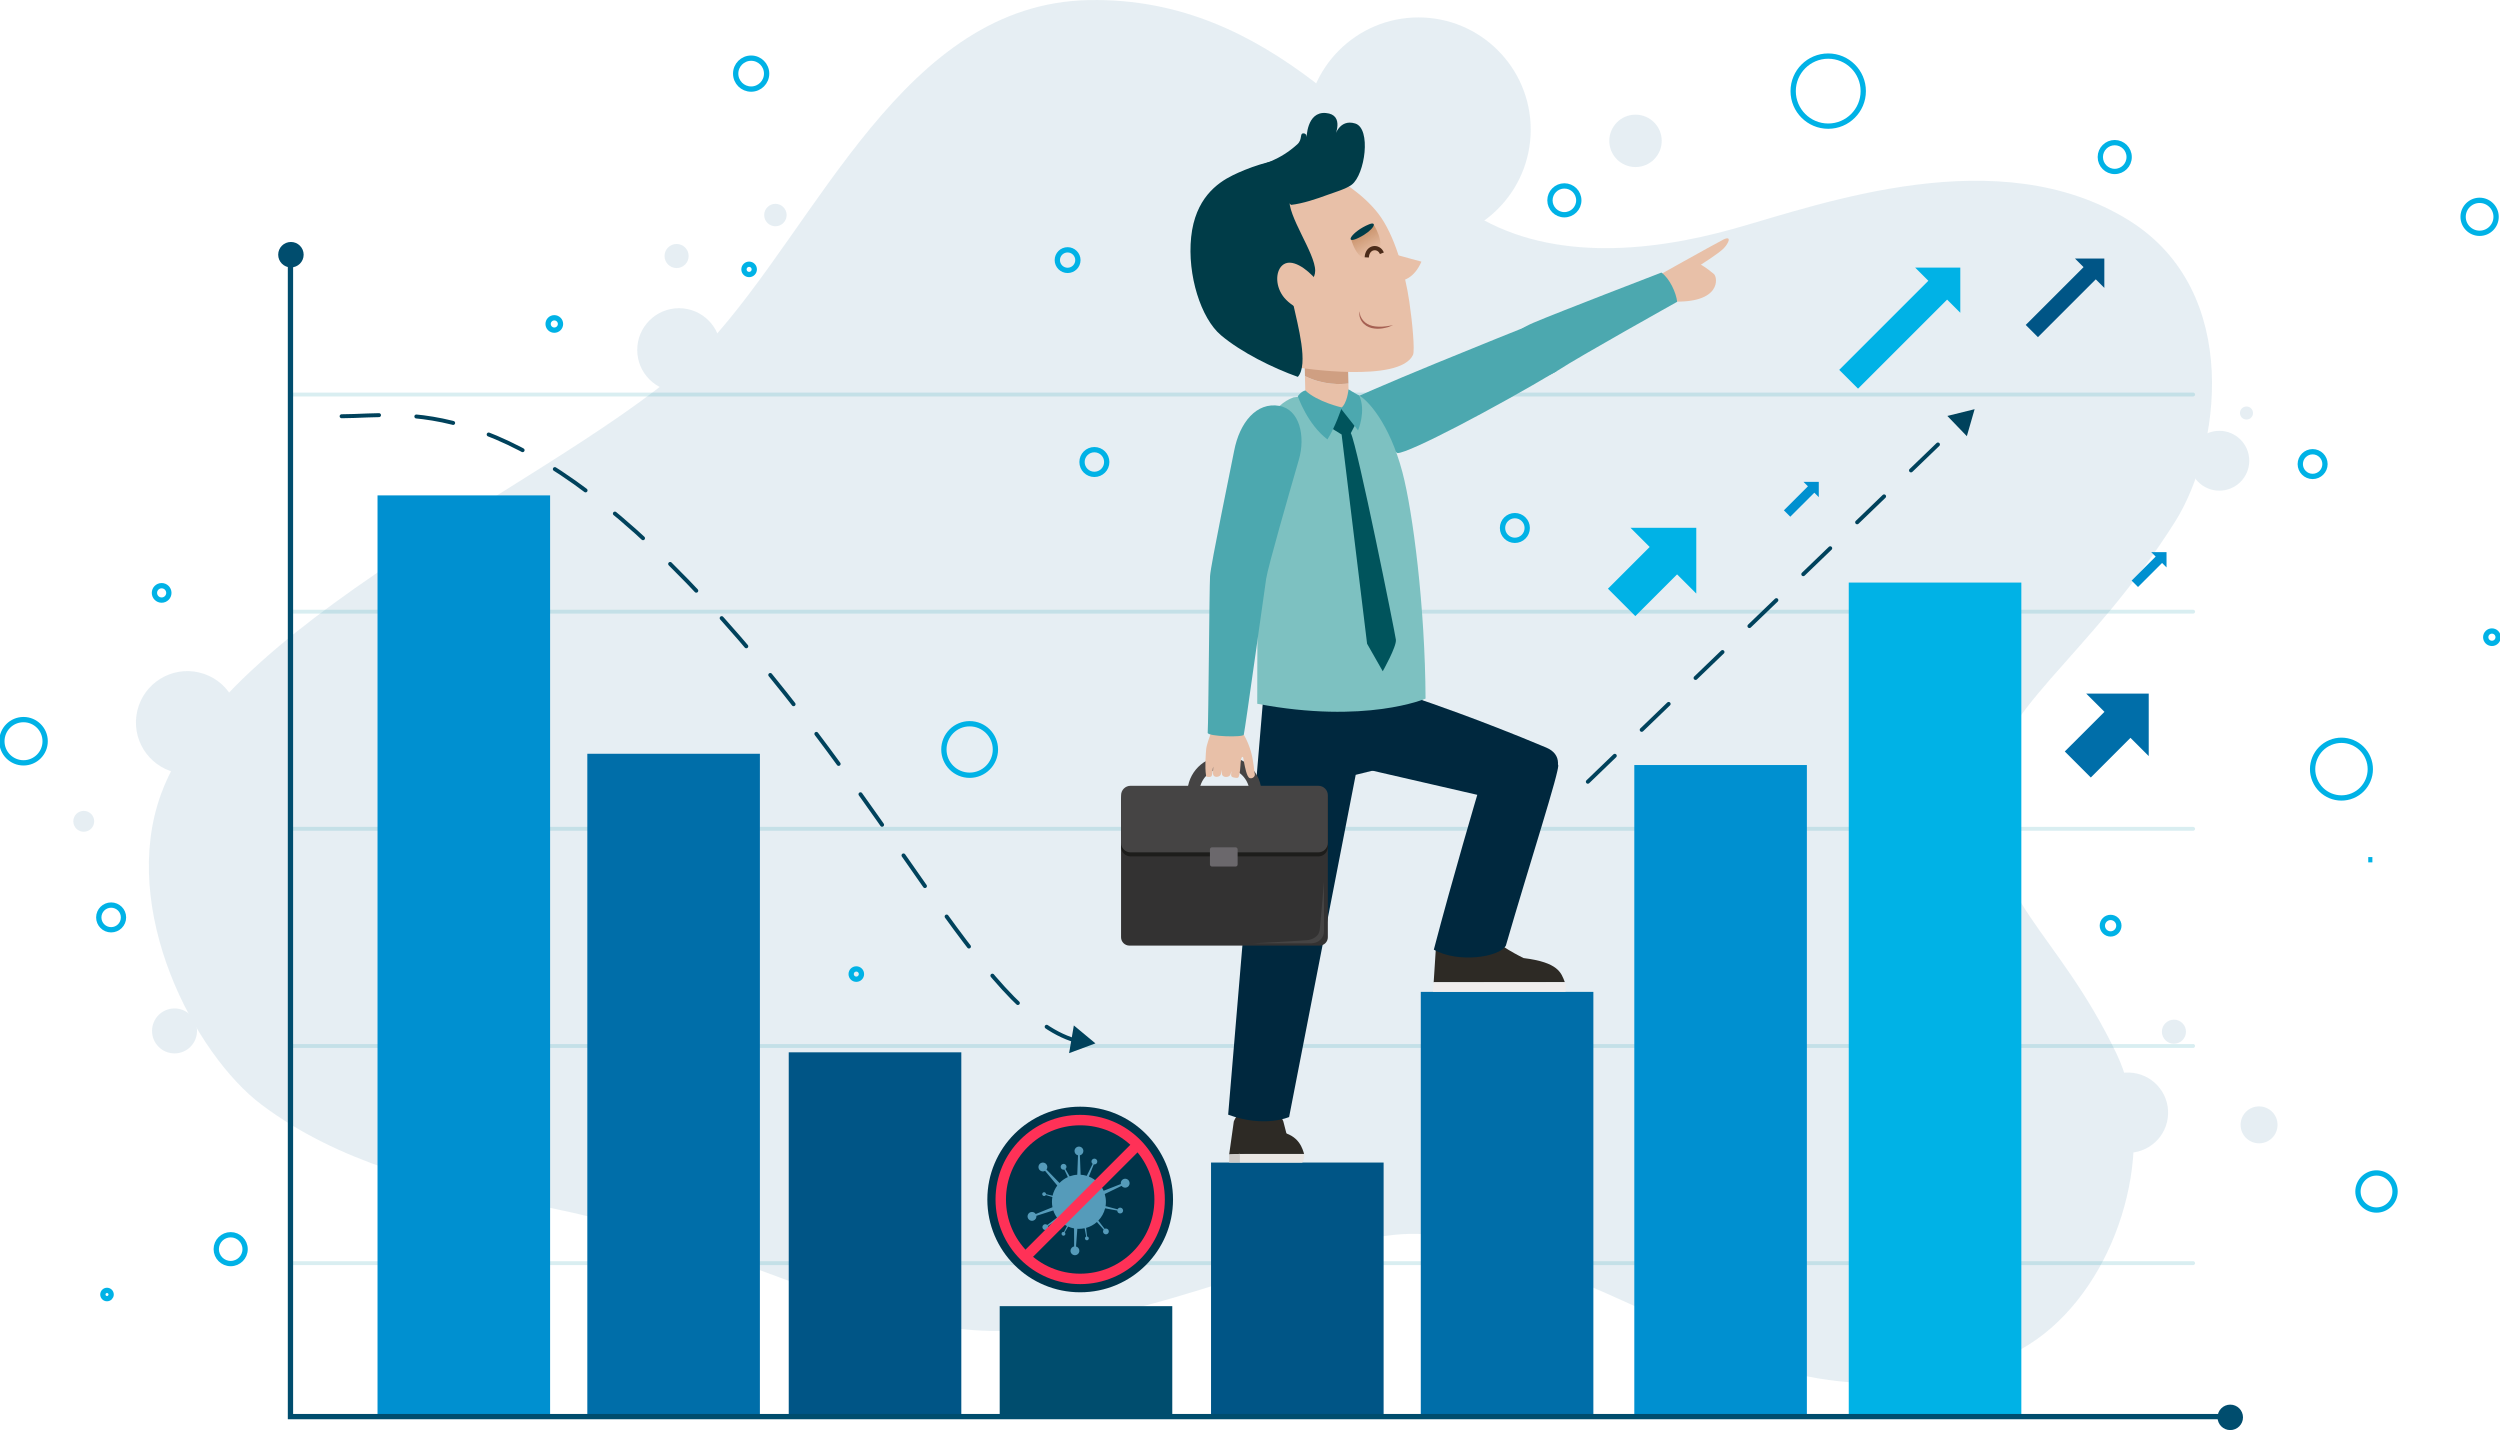 <svg width="472" height="270" viewBox="0 0 472 270" fill="none" xmlns="http://www.w3.org/2000/svg">
<g clip-path="url(#clip0_58_3234)">
<g opacity="0.1">
<path d="M199.713 250.224C167.669 256.121 146.936 235.905 99.647 227.229C81.927 223.976 63.846 219.418 49.437 208.608C36.73 199.075 22.393 171.735 30.434 149.839C43.084 115.383 112.588 87.796 133.648 64.922C154.707 42.055 170.584 0.666 205.619 0.014C240.655 -0.638 259.63 28.226 277.279 39.858C291.723 49.377 310.812 47.839 327.468 43.147C344.124 38.454 377.352 26.319 401.914 41.587C423.598 55.062 419.053 85.152 410.707 98.414C394.299 124.485 376.132 134.444 375.841 149.379C375.43 170.303 388.151 175.152 399.574 198.876C407.105 214.506 401.333 238.422 387.265 250.72C373.204 263.025 346.833 264.195 328.184 255.724C314.123 249.338 283.037 233.325 267.6 232.957C251.809 232.581 231.763 244.34 199.713 250.238V250.224Z" fill="#005586"/>
<path d="M267.806 45.663C279.511 45.663 289 36.177 289 24.476C289 12.775 279.511 3.289 267.806 3.289C256.1 3.289 246.611 12.775 246.611 24.476C246.611 36.177 256.1 45.663 267.806 45.663Z" fill="#005586"/>
<path d="M313.733 26.596C313.733 29.325 311.521 31.543 308.784 31.543C306.047 31.543 303.834 29.332 303.834 26.596C303.834 23.86 306.047 21.648 308.784 21.648C311.521 21.648 313.733 23.86 313.733 26.596Z" fill="#005586"/>
<path d="M419.01 92.637C422.132 92.637 424.662 90.108 424.662 86.988C424.662 83.868 422.132 81.338 419.01 81.338C415.889 81.338 413.359 83.868 413.359 86.988C413.359 90.108 415.889 92.637 419.01 92.637Z" fill="#005586"/>
<path d="M424.137 79.212C424.818 79.212 425.371 78.66 425.371 77.978C425.371 77.297 424.818 76.745 424.137 76.745C423.456 76.745 422.903 77.297 422.903 77.978C422.903 78.66 423.456 79.212 424.137 79.212Z" fill="#005586"/>
<path d="M409.136 211.822C410.102 207.75 407.583 203.666 403.509 202.701C399.436 201.735 395.351 204.253 394.385 208.325C393.419 212.397 395.938 216.481 400.011 217.447C404.085 218.412 408.17 215.894 409.136 211.822Z" fill="#005586"/>
<path d="M412.714 194.786C412.714 196.041 411.693 197.061 410.438 197.061C409.182 197.061 408.161 196.041 408.161 194.786C408.161 193.531 409.182 192.511 410.438 192.511C411.693 192.511 412.714 193.531 412.714 194.786Z" fill="#005586"/>
<path d="M430.001 212.372C430.001 214.3 428.441 215.86 426.512 215.86C424.584 215.86 423.024 214.3 423.024 212.372C423.024 210.444 424.584 208.885 426.512 208.885C428.441 208.885 430.001 210.444 430.001 212.372Z" fill="#005586"/>
<path d="M128.195 73.952C132.55 73.952 136.08 70.423 136.08 66.07C136.08 61.717 132.55 58.188 128.195 58.188C123.84 58.188 120.31 61.717 120.31 66.07C120.31 70.423 123.84 73.952 128.195 73.952Z" fill="#005586"/>
<path d="M127.741 50.61C128.998 50.61 130.017 49.592 130.017 48.335C130.017 47.078 128.998 46.06 127.741 46.06C126.484 46.06 125.465 47.078 125.465 48.335C125.465 49.592 126.484 50.61 127.741 50.61Z" fill="#005586"/>
<path d="M148.517 40.602C148.517 41.771 147.567 42.721 146.397 42.721C145.227 42.721 144.277 41.771 144.277 40.602C144.277 39.432 145.227 38.482 146.397 38.482C147.567 38.482 148.517 39.432 148.517 40.602Z" fill="#005586"/>
<path d="M44.819 138.637C46.051 133.421 42.819 128.195 37.602 126.964C32.384 125.733 27.156 128.963 25.924 134.179C24.692 139.395 27.924 144.622 33.142 145.853C38.36 147.084 43.588 143.853 44.819 138.637Z" fill="#005586"/>
<path d="M17.784 155.063C17.784 156.155 16.904 157.034 15.812 157.034C14.72 157.034 13.841 156.155 13.841 155.063C13.841 153.972 14.72 153.093 15.812 153.093C16.904 153.093 17.784 153.972 17.784 155.063Z" fill="#005586"/>
<path d="M32.951 198.883C35.297 198.883 37.198 196.982 37.198 194.637C37.198 192.293 35.297 190.392 32.951 190.392C30.605 190.392 28.704 192.293 28.704 194.637C28.704 196.982 30.605 198.883 32.951 198.883Z" fill="#005586"/>
</g>
<g opacity="0.15">
<path d="M54.741 238.479H414.061" stroke="#008DA3" stroke-width="0.73" stroke-miterlimit="10" stroke-linecap="round"/>
<path d="M54.741 197.48H414.061" stroke="#008DA3" stroke-width="0.73" stroke-miterlimit="10" stroke-linecap="round"/>
<path d="M54.741 156.481H414.061" stroke="#008DA3" stroke-width="0.73" stroke-miterlimit="10" stroke-linecap="round"/>
<path d="M54.741 115.482H414.061" stroke="#008DA3" stroke-width="0.73" stroke-miterlimit="10" stroke-linecap="round"/>
<path d="M54.741 74.484H414.061" stroke="#008DA3" stroke-width="0.73" stroke-miterlimit="10" stroke-linecap="round"/>
</g>
<path d="M103.859 93.53H71.277V267.612H103.859V93.53Z" fill="#0090D0"/>
<path d="M143.468 142.312H110.886V267.618H143.468V142.312Z" fill="#006EA9"/>
<path d="M181.496 198.678H148.914V267.618H181.496V198.678Z" fill="#005586"/>
<path d="M221.326 246.602H188.743V267.618H221.326V246.602Z" fill="#004D6E"/>
<path d="M261.226 219.489H228.643V267.618H261.226V219.489Z" fill="#005586"/>
<path d="M300.828 187.266H268.245V267.618H300.828V187.266Z" fill="#006EA9"/>
<path d="M341.139 144.438H308.557V267.618H341.139V144.438Z" fill="#0090D0"/>
<path d="M381.628 109.989H349.045V267.619H381.628V109.989Z" fill="#00B2E6"/>
<path d="M203.939 243.986C213.62 243.986 221.467 236.141 221.467 226.464C221.467 216.786 213.62 208.941 203.939 208.941C194.258 208.941 186.41 216.786 186.41 226.464C186.41 236.141 194.258 243.986 203.939 243.986Z" fill="#00344A"/>
<path d="M213.2 223.047C213.015 222.622 212.519 222.43 212.1 222.615C211.732 222.778 211.54 223.167 211.618 223.543L208.364 224.819C208.144 224.33 207.853 223.883 207.506 223.486L208.527 222.381C208.668 222.473 208.853 222.452 208.973 222.331C209.115 222.189 209.115 221.962 208.973 221.821C208.832 221.679 208.605 221.679 208.463 221.821C208.342 221.941 208.328 222.133 208.413 222.267L207.314 223.288C206.825 222.792 206.229 222.402 205.577 222.14L206.506 219.836C206.754 219.886 207.009 219.765 207.123 219.524C207.243 219.248 207.123 218.922 206.846 218.794C206.57 218.673 206.243 218.794 206.116 219.07C206.009 219.311 206.087 219.588 206.293 219.737L205.18 221.998C204.811 221.884 204.421 221.814 204.024 221.792L203.882 218.128C204.258 218.043 204.542 217.709 204.542 217.312C204.542 216.852 204.166 216.476 203.705 216.476C203.244 216.476 202.868 216.852 202.868 217.312C202.868 217.709 203.152 218.05 203.528 218.128L203.386 221.792C202.882 221.821 202.4 221.927 201.946 222.09L201.159 220.708C201.351 220.545 201.415 220.268 201.294 220.034C201.152 219.765 200.819 219.659 200.549 219.8C200.28 219.942 200.174 220.275 200.315 220.545C200.436 220.779 200.698 220.892 200.947 220.821L201.613 222.232C201.017 222.501 200.479 222.884 200.032 223.345L197.578 220.821C197.805 220.509 197.791 220.07 197.522 219.772C197.21 219.432 196.685 219.404 196.338 219.708C195.997 220.02 195.969 220.545 196.274 220.892C196.543 221.19 196.976 221.246 197.309 221.062L199.614 223.834C199.195 224.394 198.89 225.046 198.727 225.748L197.486 225.464C197.493 225.301 197.387 225.145 197.224 225.103C197.032 225.053 196.834 225.166 196.784 225.358C196.735 225.549 196.848 225.748 197.04 225.797C197.203 225.84 197.373 225.762 197.451 225.62L198.685 226.01C198.635 226.3 198.607 226.598 198.607 226.903C198.607 227.25 198.642 227.591 198.706 227.924L195.55 229.207C195.345 228.881 194.934 228.732 194.558 228.866C194.125 229.022 193.898 229.504 194.054 229.937C194.21 230.369 194.692 230.596 195.125 230.44C195.501 230.305 195.721 229.923 195.671 229.547L198.862 228.526C199.025 229.022 199.266 229.483 199.564 229.894L197.727 231.276C197.543 231.106 197.252 231.078 197.04 231.227C196.791 231.404 196.728 231.744 196.905 231.992C197.082 232.24 197.422 232.304 197.671 232.127C197.883 231.978 197.961 231.702 197.862 231.468L199.819 230.213C200.266 230.738 200.812 231.163 201.436 231.475L200.883 232.595C200.727 232.552 200.549 232.616 200.464 232.772C200.372 232.949 200.436 233.162 200.613 233.261C200.791 233.353 201.003 233.289 201.103 233.112C201.181 232.963 201.145 232.779 201.017 232.673L201.663 231.581C202.017 231.737 202.393 231.851 202.783 231.921L202.797 235.324C202.421 235.395 202.124 235.714 202.109 236.118C202.095 236.578 202.457 236.968 202.918 236.982C203.379 236.997 203.769 236.635 203.783 236.174C203.797 235.777 203.528 235.43 203.152 235.338L203.4 231.999C203.499 231.999 203.599 232.007 203.698 232.007C204.067 232.007 204.428 231.964 204.776 231.893L205.073 233.467C204.917 233.523 204.818 233.686 204.847 233.857C204.875 234.055 205.059 234.19 205.258 234.161C205.456 234.133 205.591 233.949 205.563 233.75C205.534 233.58 205.393 233.46 205.229 233.445L205.052 231.829C205.818 231.617 206.52 231.234 207.094 230.716L208.371 232.155C208.215 232.354 208.208 232.644 208.371 232.843C208.562 233.077 208.91 233.112 209.144 232.921C209.378 232.73 209.413 232.382 209.222 232.148C209.051 231.943 208.775 231.893 208.548 232.007L207.364 230.447C207.981 229.809 208.427 229.015 208.647 228.129L210.938 228.555C210.938 228.81 211.108 229.037 211.37 229.093C211.668 229.157 211.959 228.973 212.03 228.675C212.093 228.377 211.909 228.087 211.611 228.016C211.356 227.959 211.101 228.094 210.994 228.321L208.732 227.718C208.775 227.449 208.796 227.179 208.796 226.903C208.796 226.393 208.718 225.896 208.576 225.429L211.753 223.89C211.98 224.202 212.398 224.323 212.767 224.167C213.192 223.983 213.384 223.486 213.2 223.068V223.047Z" fill="#559BBA"/>
<path d="M203.939 241.456C212.222 241.456 218.936 234.744 218.936 226.464C218.936 218.184 212.222 211.472 203.939 211.472C195.656 211.472 188.942 218.184 188.942 226.464C188.942 234.744 195.656 241.456 203.939 241.456Z" stroke="#FF3157" stroke-width="1.97" stroke-miterlimit="10"/>
<path d="M193.48 237.451L214.497 216.441" stroke="#FF3157" stroke-width="1.97" stroke-miterlimit="10"/>
<path d="M263.849 85.541C266.026 85.577 282.434 76.901 293.843 70.096C291.993 64.695 288.05 61.725 288.05 61.725C288.05 61.725 254.78 74.987 252.688 76.702C250.596 78.418 263.856 85.541 263.856 85.541H263.849Z" fill="#4CA8AF"/>
<path d="M325.263 45.28C327.099 44.344 326.355 45.953 325.412 46.91C324.469 47.867 321.129 49.972 321.129 49.972C321.129 49.972 322.043 50.433 323.589 51.737C324.298 52.333 325.1 57.337 315.541 56.926C311.336 56.742 311.882 52.701 311.882 52.701C311.882 52.701 323.433 46.223 325.27 45.287L325.263 45.28Z" fill="#E8C0A8"/>
<path d="M285.115 67.644C286.667 71.733 290.702 72.23 294.262 69.862C297.821 67.502 316.647 56.983 316.647 56.983C316.477 55.303 315.229 52.56 313.669 51.461C313.669 51.461 293.723 59.13 289.511 60.938C285.398 62.703 284.001 64.744 285.107 67.644H285.115Z" fill="#4CA8AF"/>
<path d="M287.667 180.893C287.667 180.893 282.221 178.271 281.257 176.364C281.257 176.364 278.244 176.364 277.393 179.369C277.393 179.369 273.266 180.085 271.181 177.654L270.678 185.451L295.439 185.437C294.758 183.643 294.212 181.701 287.667 180.886V180.893Z" fill="#2D2A25"/>
<path d="M270.678 185.458L270.55 187.251L295.566 187.237C295.595 186.521 295.758 186.16 295.439 185.444L270.678 185.458Z" fill="#EFEDED"/>
<path d="M243.52 216.505L242.3 211.748C242.3 211.748 241.151 208.488 237.62 208.488C234.089 208.488 232.94 211.748 232.94 211.748L232.068 217.965L234.103 217.859L243.527 216.512L243.52 216.505Z" fill="#2D2A25"/>
<path d="M246.214 217.83C246.278 218.192 246.292 218.844 245.86 219.503H234.103C234.103 219.503 234.082 218.773 234.103 217.802L246.221 217.83H246.214Z" fill="#EAE7E4"/>
<path d="M234.096 217.731C234.16 216.696 236.33 213.549 239.967 213.549C244.626 213.549 245.697 216.186 246.122 217.554C246.122 217.554 246.172 217.667 246.207 217.859H234.089C234.089 217.809 234.089 217.766 234.089 217.731H234.096Z" fill="#2D2A25"/>
<path d="M268.387 127.717L268.827 143.098L255.957 146.288L243.385 210.891C243.385 210.891 238.741 212.982 231.877 210.451L238.84 127.717H268.38H268.387Z" fill="#00283E"/>
<path d="M250.767 143.58C250.767 143.58 279.952 150.321 284.214 151.285C290.17 152.639 298.069 143.729 291.929 141.142C279.073 135.734 268.508 132.189 268.508 132.189L252.915 136.91C252.915 136.91 251.334 139.526 250.767 143.58Z" fill="#00283E"/>
<path d="M211.661 156.438H250.696V176.944C250.696 177.823 249.987 178.532 249.107 178.532H213.242C212.363 178.532 211.654 177.823 211.654 176.944V156.438H211.661Z" fill="#333232"/>
<path d="M248.909 149.123H213.448C212.461 149.123 211.661 149.923 211.661 150.909V159.904C211.661 160.891 212.461 161.691 213.448 161.691H248.909C249.896 161.691 250.696 160.891 250.696 159.904V150.909C250.696 149.923 249.896 149.123 248.909 149.123Z" fill="#1D1D1B"/>
<path d="M248.909 148.357H213.448C212.461 148.357 211.661 149.157 211.661 150.144V159.139C211.661 160.125 212.461 160.925 213.448 160.925H248.909C249.896 160.925 250.696 160.125 250.696 159.139V150.144C250.696 149.157 249.896 148.357 248.909 148.357Z" fill="#454444"/>
<path d="M231.175 156.736C227.317 156.736 224.176 153.596 224.176 149.74C224.176 145.884 227.317 142.744 231.175 142.744C235.032 142.744 238.173 145.884 238.173 149.74C238.173 153.596 235.032 156.736 231.175 156.736ZM231.175 144.984C228.551 144.984 226.424 147.117 226.424 149.733C226.424 152.348 228.558 154.482 231.175 154.482C233.791 154.482 235.926 152.348 235.926 149.733C235.926 147.117 233.791 144.984 231.175 144.984Z" fill="#454444"/>
<path d="M233.274 159.975H228.828C228.612 159.975 228.438 160.15 228.438 160.365V163.214C228.438 163.43 228.612 163.604 228.828 163.604H233.274C233.489 163.604 233.664 163.43 233.664 163.214V160.365C233.664 160.15 233.489 159.975 233.274 159.975Z" fill="#6B686C"/>
<path d="M249.965 166.383V175.853C249.965 176.824 249.263 178.107 247.363 178.107H236.457C236.457 178.107 246.243 177.604 246.98 177.484C247.718 177.37 249.001 176.86 249.157 175.619C249.313 174.379 249.972 166.383 249.972 166.383H249.965Z" fill="#454444"/>
<path d="M254.574 72.407L254.709 77.879L246.548 78.127L246.37 71.011C249.802 72.74 253.185 72.591 254.574 72.407Z" fill="#E8C0A8"/>
<path d="M246.377 71.004L246.243 65.517L254.404 65.269L254.581 72.4C253.192 72.584 249.809 72.733 246.377 71.004Z" fill="#CF9F82"/>
<path d="M251.213 79.112C246.385 79.112 245.222 76.135 245.059 75.207C248.49 74.441 251.887 74.129 256.106 74.767C256.205 75.844 255.957 79.119 251.213 79.119V79.112Z" fill="#E8C0A8"/>
<path d="M244.222 75.029C244.484 74.937 247.129 74.817 247.391 74.76C247.576 75.689 250.483 78.028 252.476 78.063C255.723 78.127 255.581 75.774 255.475 74.696C255.865 74.746 256.248 74.491 256.617 74.682C258.141 75.476 262.325 79.821 264.792 89.213C266.742 96.642 269.061 114.511 269.146 131.899C269.146 131.899 257.872 136.775 237.365 132.87C237.365 132.87 237.429 90.468 237.798 85.789C238.166 81.111 240.223 76.454 244.215 75.029H244.222Z" fill="#7DC1C1"/>
<path d="M251.298 80.799L253.298 82.032L258.106 121.536L261.062 126.731C261.062 126.731 263.707 122.053 263.544 120.777C263.388 119.508 256.269 84.124 255.035 81.77C255.503 80.913 255.964 79.963 255.964 79.963C255.964 79.963 253.837 77 253.17 77.049C252.504 77.099 251.298 80.799 251.298 80.799Z" fill="#00545C"/>
<path d="M232.855 137.08C232.855 137.08 234.266 137.754 234.826 138.703C235.387 139.653 235.869 140.83 236.152 141.815C236.734 143.828 236.784 145.778 236.904 146.153C237.018 146.529 236.5 147.096 235.94 146.905C235.38 146.72 235.032 144.672 234.933 144.225C234.763 143.46 234.777 142.673 234.486 142.949C234.188 143.219 234.238 144.544 234.124 145.395C234.096 145.607 234.046 145.983 234.018 146.125C233.869 146.99 233.678 146.905 233.089 146.82C232.657 146.756 232.373 146.664 232.444 146.082C232.465 145.905 232.536 145.707 232.508 145.572C232.458 145.763 232.409 145.997 232.288 146.274C232.033 146.848 230.714 146.898 230.685 146.019C230.65 145.593 230.657 145.225 230.657 145.303C230.643 145.508 230.586 145.728 230.508 146.16C230.416 146.727 229.047 146.997 229.019 146.054C228.998 145.444 229.076 144.899 229.055 144.743C228.948 145.118 228.955 145.586 228.906 145.877C228.821 146.38 228.806 146.642 228.459 146.678C228.111 146.706 227.707 146.727 227.707 146.458C227.431 144.771 227.665 142.177 227.729 141.418C227.792 140.66 228.494 138.725 228.693 138.236C228.714 137.995 228.721 137.888 228.714 137.626C228.693 137.059 228.984 136.861 229.565 136.719L231.43 136.272C232.068 136.123 232.706 136.478 232.855 137.08Z" fill="#E8C0A8"/>
<path d="M234.826 138.704C235.089 137.669 238.684 111.648 239.053 109.259C239.421 106.877 243.463 92.892 245.229 86.782C246.498 82.394 245.392 77.312 241.534 76.631C237.23 75.866 234.032 79.757 233.004 85.13C232.416 88.2 228.594 106.572 228.459 108.741C228.324 110.91 228.168 135.889 228.012 138.363C228.076 139.051 234.685 139.264 234.826 138.711V138.704Z" fill="#4CA8AF"/>
<path d="M246.448 73.711C245.555 73.952 245.03 74.817 245.03 74.817C245.03 74.817 246.831 80.112 250.618 82.961C252.1 80.657 253.333 76.929 253.333 76.929C253.333 76.929 248.696 75.88 246.448 73.711Z" fill="#4CA8AF"/>
<path d="M253.121 77.099L256.404 81.253C256.404 81.253 257.971 77.602 256.617 74.689C256.12 74.441 254.589 73.505 254.589 73.505C254.589 73.505 254.39 76.213 253.114 77.106L253.121 77.099Z" fill="#4CA8AF"/>
<path d="M245.285 69.415C245.285 69.415 264.232 72.399 266.771 67.012C267.153 66.204 266.65 60.81 266.083 56.975C265.246 51.312 263.268 44.266 260.197 40.297C255.12 33.74 242.329 27.013 236.259 32.436C230.189 37.858 218.319 54.275 245.293 69.415H245.285Z" fill="#E8C0A8"/>
<path d="M259.864 47.704C259.864 47.704 259.843 47.704 259.822 47.704L259.807 46.62C262.651 48.002 265.586 48.611 268.366 49.398C265.771 55.395 259.793 53.417 258.694 47.888C259.127 47.718 259.595 47.704 259.857 47.711C260.112 47.718 260.169 47.754 259.857 47.711L259.864 47.704Z" fill="#E8C0A8"/>
<path d="M252.057 33.265L253.064 33.641C252.837 33.683 252.476 33.52 252.057 33.265Z" fill="#D0904B"/>
<path d="M244.172 57.458C244.995 61.278 247.122 68.863 245.03 71.152C240.329 69.479 234.366 66.538 230.508 63.284C226.757 60.116 224.134 51.95 224.892 44.741C225.651 37.539 229.728 34.577 232.756 33.088C235.202 31.883 240.251 29.898 243.811 30.097C245.456 30.189 247.214 30.508 248.76 31.032C249.653 31.337 251.199 32.691 252.298 33.364L251.802 33.18C250.433 35.647 243.867 34.506 243.456 37.369C242.981 40.694 248.342 47.81 248.306 51.142C248.278 53.992 244.456 53.751 244.165 57.465L244.172 57.458Z" fill="#003C48"/>
<path d="M242.506 56.253C244.243 58.308 247.845 59.74 249.192 58.599C250.54 57.458 250.235 54.87 248.498 52.822C246.767 50.773 243.761 48.533 242.052 50.142C240.769 51.355 240.769 54.197 242.499 56.253H242.506Z" fill="#E8C0A8"/>
<path d="M235.947 31.869C234.259 32.457 234.493 33.017 236.16 34.307C237.273 35.172 241.853 38.992 243.045 38.135L243.775 38.681C245.966 38.433 248.59 37.547 250.66 36.781C251.823 36.356 254.17 35.668 255.213 34.867C257.723 32.932 258.928 24.256 255.858 23.313C252.787 22.37 251.958 25.83 251.958 25.83C251.958 25.83 253.972 21.648 250.32 21.336C246.668 21.017 246.675 26.127 246.675 26.127C246.675 26.127 246.831 25.163 246.08 25.177C245.328 25.185 245.966 26.312 244.924 27.254C241.584 30.267 238.549 30.962 235.94 31.869H235.947Z" fill="#003C48"/>
<path d="M259.276 42.289C259.892 43.288 262.027 46.925 259.148 48.505C256.269 50.086 255.071 45.06 255.071 45.06C255.071 45.06 257.971 43.033 259.276 42.282V42.289Z" fill="url(#paint0_linear_58_3234)"/>
<path d="M258.474 42.353C255.205 43.699 253.596 46.322 256.517 44.897C259.439 43.473 260.183 41.651 258.474 42.353Z" fill="#003C48"/>
<path d="M258.042 48.597C258.155 46.513 260.318 46.336 260.899 47.818" stroke="#4B2B19" stroke-width="0.8" stroke-miterlimit="10"/>
<path d="M256.78 58.776C256.645 59.45 257.007 60.095 257.418 60.562C257.85 61.044 258.425 61.363 259.056 61.519C259.687 61.675 260.346 61.697 261.013 61.668C261.346 61.654 261.679 61.597 262.013 61.562C262.346 61.505 262.679 61.434 263.02 61.392C262.708 61.526 262.381 61.64 262.055 61.767C261.722 61.845 261.389 61.938 261.041 61.994C260.353 62.108 259.637 62.093 258.942 61.93C258.255 61.753 257.581 61.363 257.163 60.768C256.943 60.477 256.801 60.144 256.702 59.804C256.638 59.457 256.602 59.081 256.78 58.769V58.776Z" fill="#A56052"/>
<path d="M232.061 217.965V219.496L234.096 219.503V217.852L232.061 217.965Z" fill="#CDCAC8"/>
<path d="M279.13 149.322C279.13 149.322 274.159 166.071 270.706 179.298C275.294 181.878 283.065 180.744 284.306 178.533C288.802 163.009 294.524 145.367 294.184 144.417C293.184 141.638 279.13 149.322 279.13 149.322Z" fill="#00283E"/>
<path d="M64.498 78.588C76.439 78.588 96.017 73.336 133.272 113.441C168.095 150.931 185.092 191.342 203.045 196.452" stroke="#00425C" stroke-width="0.75" stroke-miterlimit="10" stroke-linecap="round" stroke-dasharray="7.06 7.06"/>
<path d="M201.847 198.834L206.818 196.991L202.741 193.603L201.847 198.834Z" fill="#00425C"/>
<path d="M299.785 147.593L370.055 79.899" stroke="#00425C" stroke-width="0.75" stroke-miterlimit="10" stroke-linecap="round" stroke-dasharray="7.06 7.06"/>
<path d="M371.339 82.352L372.807 77.255L367.659 78.531L371.339 82.352Z" fill="#00425C"/>
<path d="M54.84 48.151V267.455H419.599" stroke="#004D6E" stroke-miterlimit="10"/>
<path d="M423.478 267.597C423.478 268.923 422.4 270 421.074 270C419.748 270 418.67 268.923 418.67 267.597C418.67 266.272 419.748 265.194 421.074 265.194C422.4 265.194 423.478 266.272 423.478 267.597Z" fill="#004D6E"/>
<path d="M54.925 50.49C56.253 50.49 57.329 49.414 57.329 48.087C57.329 46.76 56.253 45.684 54.925 45.684C53.598 45.684 52.522 46.76 52.522 48.087C52.522 49.414 53.598 50.49 54.925 50.49Z" fill="#004D6E"/>
<path d="M405.68 130.949H393.873L397.32 134.394L389.832 141.879L394.746 146.792L402.233 139.306L405.68 142.751V130.949Z" fill="#006EA9"/>
<path d="M320.257 99.647H307.833L311.457 103.27L303.579 111.145L308.748 116.319L316.633 108.444L320.257 112.066V99.647Z" fill="#00B2E6"/>
<path d="M370.105 50.525H361.582L364.071 53.013L347.244 69.834L350.797 73.378L367.616 56.565L370.105 59.053V50.525Z" fill="#00B2E6"/>
<path d="M397.298 48.817H391.76L393.377 50.434L382.457 61.349L384.762 63.653L395.682 52.737L397.298 54.353V48.817Z" fill="#005586"/>
<path d="M343.387 90.971H340.494L341.338 91.815L336.799 96.351L338.005 97.556L342.543 93.02L343.387 93.863V90.971Z" fill="#0090D0"/>
<path d="M409.041 104.24H406.148L406.991 105.084L402.453 109.62L403.659 110.825L408.197 106.289L409.041 107.132V104.24Z" fill="#0090D0"/>
<path d="M298.077 37.823C298.077 39.326 296.857 40.545 295.354 40.545C293.85 40.545 292.631 39.326 292.631 37.823C292.631 36.32 293.85 35.101 295.354 35.101C296.857 35.101 298.077 36.32 298.077 37.823Z" stroke="#00B2E6" stroke-miterlimit="10"/>
<path d="M345.167 23.817C348.82 23.817 351.782 20.856 351.782 17.203C351.782 13.551 348.82 10.59 345.167 10.59C341.513 10.59 338.551 13.551 338.551 17.203C338.551 20.856 341.513 23.817 345.167 23.817Z" stroke="#00B2E6" stroke-miterlimit="10"/>
<path d="M401.985 29.65C401.985 31.153 400.766 32.372 399.262 32.372C397.759 32.372 396.54 31.153 396.54 29.65C396.54 28.147 397.759 26.928 399.262 26.928C400.766 26.928 401.985 28.147 401.985 29.65Z" stroke="#00B2E6" stroke-miterlimit="10"/>
<path d="M436.624 89.95C437.912 89.95 438.957 88.906 438.957 87.618C438.957 86.33 437.912 85.286 436.624 85.286C435.336 85.286 434.291 86.33 434.291 87.618C434.291 88.906 435.336 89.95 436.624 89.95Z" stroke="#00B2E6" stroke-miterlimit="10"/>
<path d="M398.482 176.328C399.344 176.328 400.042 175.63 400.042 174.769C400.042 173.908 399.344 173.209 398.482 173.209C397.621 173.209 396.922 173.908 396.922 174.769C396.922 175.63 397.621 176.328 398.482 176.328Z" stroke="#00B2E6" stroke-miterlimit="10"/>
<path d="M447.905 162.314H447.125" stroke="#00B2E6" stroke-miterlimit="10"/>
<path d="M286.008 102.015C287.296 102.015 288.341 100.971 288.341 99.683C288.341 98.395 287.296 97.351 286.008 97.351C284.72 97.351 283.675 98.395 283.675 99.683C283.675 100.971 284.72 102.015 286.008 102.015Z" stroke="#00B2E6" stroke-miterlimit="10"/>
<path d="M208.952 87.228C208.952 88.519 207.91 89.561 206.619 89.561C205.329 89.561 204.286 88.519 204.286 87.228C204.286 85.939 205.329 84.897 206.619 84.897C207.91 84.897 208.952 85.939 208.952 87.228Z" stroke="#00B2E6" stroke-miterlimit="10"/>
<path d="M203.506 49.108C203.506 50.185 202.634 51.05 201.563 51.05C200.493 51.05 199.621 50.178 199.621 49.108C199.621 48.037 200.493 47.166 201.563 47.166C202.634 47.166 203.506 48.037 203.506 49.108Z" stroke="#00B2E6" stroke-miterlimit="10"/>
<path d="M183.071 146.366C185.757 146.366 187.935 144.189 187.935 141.504C187.935 138.818 185.757 136.641 183.071 136.641C180.384 136.641 178.206 138.818 178.206 141.504C178.206 144.189 180.384 146.366 183.071 146.366Z" stroke="#00B2E6" stroke-miterlimit="10"/>
<path d="M162.642 183.906C162.642 184.444 162.209 184.877 161.671 184.877C161.132 184.877 160.699 184.444 160.699 183.906C160.699 183.367 161.132 182.935 161.671 182.935C162.209 182.935 162.642 183.367 162.642 183.906Z" stroke="#00B2E6" stroke-miterlimit="10"/>
<path d="M105.823 61.165C105.823 61.81 105.299 62.334 104.653 62.334C104.008 62.334 103.483 61.81 103.483 61.165C103.483 60.52 104.008 59.995 104.653 59.995C105.299 59.995 105.823 60.52 105.823 61.165Z" stroke="#00B2E6" stroke-miterlimit="10"/>
<path d="M142.405 50.858C142.405 51.397 141.972 51.829 141.433 51.829C140.894 51.829 140.462 51.397 140.462 50.858C140.462 50.32 140.894 49.887 141.433 49.887C141.972 49.887 142.405 50.32 142.405 50.858Z" stroke="#00B2E6" stroke-miterlimit="10"/>
<path d="M144.738 13.9C144.738 15.509 143.433 16.82 141.816 16.82C140.2 16.82 138.895 15.516 138.895 13.9C138.895 12.284 140.2 10.979 141.816 10.979C143.433 10.979 144.738 12.284 144.738 13.9Z" stroke="#00B2E6" stroke-miterlimit="10"/>
<path d="M31.88 111.938C31.88 112.689 31.27 113.299 30.519 113.299C29.767 113.299 29.157 112.689 29.157 111.938C29.157 111.187 29.767 110.577 30.519 110.577C31.27 110.577 31.88 111.187 31.88 111.938Z" stroke="#00B2E6" stroke-miterlimit="10"/>
<path d="M23.315 173.209C23.315 174.5 22.272 175.542 20.982 175.542C19.691 175.542 18.649 174.5 18.649 173.209C18.649 171.919 19.691 170.877 20.982 170.877C22.272 170.877 23.315 171.919 23.315 173.209Z" stroke="#00B2E6" stroke-miterlimit="10"/>
<path d="M4.439 144.027C6.695 144.027 8.523 142.199 8.523 139.944C8.523 137.689 6.695 135.861 4.439 135.861C2.183 135.861 0.355 137.689 0.355 139.944C0.355 142.199 2.183 144.027 4.439 144.027Z" stroke="#00B2E6" stroke-miterlimit="10"/>
<path d="M20.202 245.184C20.633 245.184 20.982 244.835 20.982 244.404C20.982 243.974 20.633 243.625 20.202 243.625C19.771 243.625 19.422 243.974 19.422 244.404C19.422 244.835 19.771 245.184 20.202 245.184Z" stroke="#00B2E6" stroke-miterlimit="10"/>
<path d="M46.275 235.842C46.275 237.344 45.055 238.563 43.552 238.563C42.048 238.563 40.829 237.344 40.829 235.842C40.829 234.339 42.048 233.12 43.552 233.12C45.055 233.12 46.275 234.339 46.275 235.842Z" stroke="#00B2E6" stroke-miterlimit="10"/>
<path d="M444.161 150.237C446.937 149.081 448.251 145.894 447.094 143.118C445.938 140.343 442.75 139.03 439.973 140.186C437.197 141.342 435.884 144.529 437.04 147.304C438.196 150.08 441.384 151.393 444.161 150.237Z" stroke="#00B2E6" stroke-miterlimit="10"/>
<path d="M471.645 120.302C471.645 120.947 471.121 121.472 470.475 121.472C469.83 121.472 469.305 120.947 469.305 120.302C469.305 119.657 469.83 119.133 470.475 119.133C471.121 119.133 471.645 119.657 471.645 120.302Z" stroke="#00B2E6" stroke-miterlimit="10"/>
<path d="M471.263 40.935C471.263 42.657 469.866 44.047 468.15 44.047C466.434 44.047 465.037 42.65 465.037 40.935C465.037 39.22 466.434 37.823 468.15 37.823C469.866 37.823 471.263 39.22 471.263 40.935Z" stroke="#00B2E6" stroke-miterlimit="10"/>
<path d="M452.188 224.954C452.188 226.889 450.621 228.455 448.685 228.455C446.75 228.455 445.183 226.889 445.183 224.954C445.183 223.019 446.75 221.452 448.685 221.452C450.621 221.452 452.188 223.019 452.188 224.954Z" stroke="#00B2E6" stroke-miterlimit="10"/>
</g>
<defs>
<linearGradient id="paint0_linear_58_3234" x1="257.01" y1="43.712" x2="259.326" y2="47.981" gradientUnits="userSpaceOnUse">
<stop stop-color="#C9926A"/>
<stop offset="1" stop-color="#C9926A" stop-opacity="0"/>
</linearGradient>
<clipPath id="clip0_58_3234">
<rect width="472" height="270" fill="white"/>
</clipPath>
</defs>
</svg>
